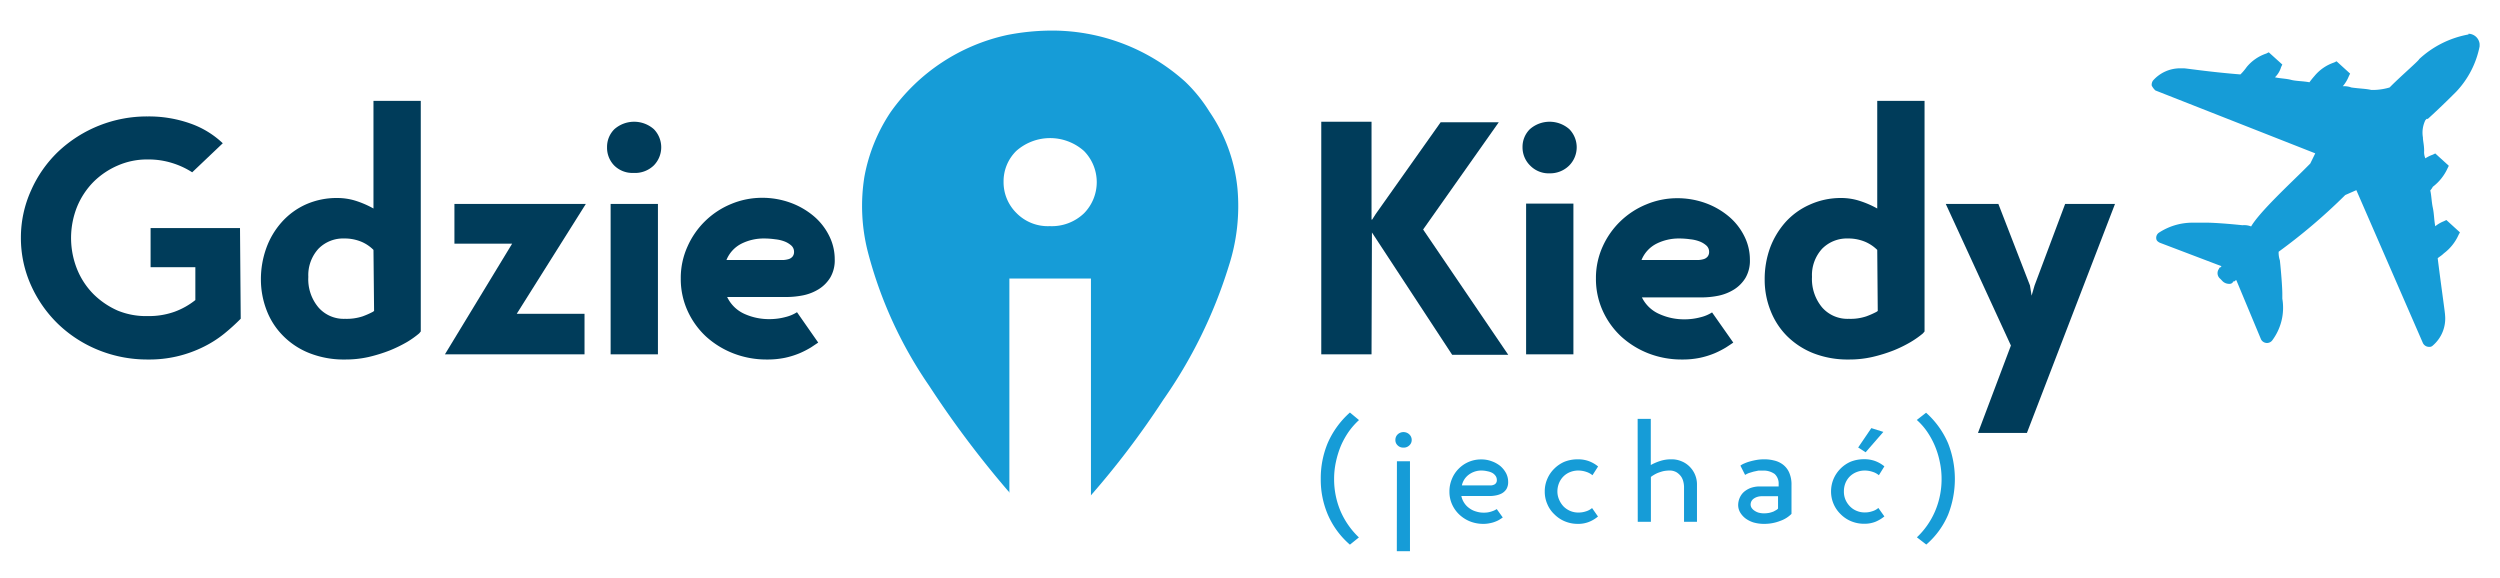 <svg id="483a7fff-7092-4330-8e53-ccb36de4db9a" data-name="Calque 1" xmlns="http://www.w3.org/2000/svg" viewBox="0 0 245.2 56.67"><defs><style>.\33 1666b7f-315f-4030-95a6-9d5f978d74e0{fill:#169cd7;}.f8c47f05-c4fc-4de5-a3d1-679b9718705f{fill:#fff;}.fbfcc2f3-0057-420e-a9b9-b3f9009ed2bf{fill:#003c5a;}</style></defs><title>Plan de travail 1v22</title><path class="31666b7f-315f-4030-95a6-9d5f978d74e0" d="M133.29,41.2a7.22,7.22,0,0,0-1,1.13,8,8,0,0,0-.77,1.38,9.07,9.07,0,0,0-.49,1.58,7.86,7.86,0,0,0-.18,1.68,8,8,0,0,0,.65,3.21,7.88,7.88,0,0,0,1.78,2.53l-.88.71a8.14,8.14,0,0,1-2.16-2.93,8.71,8.71,0,0,1-.7-3.52,9,9,0,0,1,.68-3.51,8.56,8.56,0,0,1,2.18-3Z"/><path class="31666b7f-315f-4030-95a6-9d5f978d74e0" d="M136.86,43.15a.73.73,0,0,1,.22-.54.83.83,0,0,1,1.15,0,.74.74,0,0,1,.23.54.7.7,0,0,1-.23.53.76.76,0,0,1-.58.22.75.75,0,0,1-.57-.22A.69.69,0,0,1,136.86,43.15Zm.15,2.09h1.28v8.82H137Z"/><path class="31666b7f-315f-4030-95a6-9d5f978d74e0" d="M147.39,50.75a2.67,2.67,0,0,1-.28.19,2.06,2.06,0,0,1-.42.21,2.64,2.64,0,0,1-.54.16,2.87,2.87,0,0,1-.67.07,3.49,3.49,0,0,1-1.3-.24,3.37,3.37,0,0,1-1.05-.67,3.13,3.13,0,0,1-.71-1,3,3,0,0,1-.26-1.25,3.12,3.12,0,0,1,.25-1.26,3,3,0,0,1,.67-1,3.06,3.06,0,0,1,2.2-.9,2.82,2.82,0,0,1,1,.17,2.89,2.89,0,0,1,.85.46,2.48,2.48,0,0,1,.58.71,1.86,1.86,0,0,1,.21.87,1.34,1.34,0,0,1-.17.7,1.29,1.29,0,0,1-.45.42,2.09,2.09,0,0,1-.58.2,3.21,3.21,0,0,1-.6.06h-2.79a1.94,1.94,0,0,0,.29.69,1.87,1.87,0,0,0,.5.51,2,2,0,0,0,.66.32,2.35,2.35,0,0,0,.75.11,2.2,2.2,0,0,0,.8-.13,1.9,1.9,0,0,0,.47-.22Zm-2.07-4.6a2.06,2.06,0,0,0-1.24.39,1.78,1.78,0,0,0-.7,1.07h2.83a.75.75,0,0,0,.29-.06.44.44,0,0,0,.22-.16.45.45,0,0,0,.09-.3.69.69,0,0,0-.12-.41,1,1,0,0,0-.33-.3,1.69,1.69,0,0,0-.48-.16A2.6,2.6,0,0,0,145.32,46.15Z"/><path class="31666b7f-315f-4030-95a6-9d5f978d74e0" d="M156.19,46.61a1.87,1.87,0,0,0-.64-.34,2.43,2.43,0,0,0-.74-.12,2.16,2.16,0,0,0-.81.15,1.92,1.92,0,0,0-.65.42,2,2,0,0,0-.44.66,2.17,2.17,0,0,0-.16.81,2,2,0,0,0,.17.82,2.28,2.28,0,0,0,.43.66,2.07,2.07,0,0,0,.65.44,2,2,0,0,0,.81.16,2.25,2.25,0,0,0,.72-.11,1.68,1.68,0,0,0,.62-.33l.58.83a3.23,3.23,0,0,1-.89.53,2.85,2.85,0,0,1-1.1.19,3.23,3.23,0,0,1-1.29-.26,3.13,3.13,0,0,1-1-.68,2.89,2.89,0,0,1-.69-1,3,3,0,0,1-.25-1.23,3,3,0,0,1,.25-1.24,3.11,3.11,0,0,1,.68-1,3.23,3.23,0,0,1,1-.68,3.51,3.51,0,0,1,1.31-.24,3.08,3.08,0,0,1,1.09.18,3.15,3.15,0,0,1,.9.52Z"/><path class="31666b7f-315f-4030-95a6-9d5f978d74e0" d="M160.62,41.08h1.29v4.53a4.92,4.92,0,0,1,.93-.4,3.4,3.4,0,0,1,1.08-.16,2.46,2.46,0,0,1,1,.19,2.36,2.36,0,0,1,.79.52,2.46,2.46,0,0,1,.73,1.8v3.62h-1.27V47.75a2.23,2.23,0,0,0-.06-.47,1.53,1.53,0,0,0-.22-.53,1.61,1.61,0,0,0-.44-.42,1.34,1.34,0,0,0-.73-.18,3,3,0,0,0-.62.07,5.3,5.3,0,0,0-.52.17,2.92,2.92,0,0,0-.4.21,1.85,1.85,0,0,0-.26.18v4.4h-1.29Z"/><path class="31666b7f-315f-4030-95a6-9d5f978d74e0" d="M170.7,45.67a1.51,1.51,0,0,1,.37-.21,3.65,3.65,0,0,1,.56-.2,6.38,6.38,0,0,1,.66-.15,4.2,4.2,0,0,1,.69-.06,3.85,3.85,0,0,1,1,.11,2.29,2.29,0,0,1,.87.39,2,2,0,0,1,.62.77,2.89,2.89,0,0,1,.24,1.26V50.4a2.87,2.87,0,0,1-1.08.68,4.26,4.26,0,0,1-1.65.3,3.62,3.62,0,0,1-1-.14,2.67,2.67,0,0,1-.79-.4,2.07,2.07,0,0,1-.52-.59,1.44,1.44,0,0,1-.19-.7,1.82,1.82,0,0,1,.14-.7,1.7,1.7,0,0,1,.41-.59,2.21,2.21,0,0,1,.67-.4,2.67,2.67,0,0,1,.93-.15h1.82v-.22a1.27,1.27,0,0,0-.39-1,1.87,1.87,0,0,0-1.22-.33,3.22,3.22,0,0,0-.39,0l-.47.1-.46.14a2.4,2.4,0,0,0-.36.18Zm3.69,3H172.8a1.44,1.44,0,0,0-.49.08,1.28,1.28,0,0,0-.35.19.79.79,0,0,0-.2.26.74.74,0,0,0-.06.28.62.62,0,0,0,.09.32.93.93,0,0,0,.28.28,1.42,1.42,0,0,0,.41.2,2.11,2.11,0,0,0,.52.07,2.89,2.89,0,0,0,.53-.05,3,3,0,0,0,.42-.13l.29-.16a.69.69,0,0,0,.15-.13Z"/><path class="31666b7f-315f-4030-95a6-9d5f978d74e0" d="M184.28,46.61a1.78,1.78,0,0,0-.64-.34,2.39,2.39,0,0,0-.74-.12,2.15,2.15,0,0,0-.8.15,2,2,0,0,0-.66.42,2,2,0,0,0-.44.66,2.16,2.16,0,0,0-.15.81A2,2,0,0,0,181,49a2.12,2.12,0,0,0,.44.66,1.87,1.87,0,0,0,.65.44,2,2,0,0,0,.8.16,2.17,2.17,0,0,0,.72-.11,1.61,1.61,0,0,0,.62-.33l.59.83a3.55,3.55,0,0,1-.89.53,2.92,2.92,0,0,1-1.1.19,3.28,3.28,0,0,1-1.3-.26,3.13,3.13,0,0,1-1-.68,3.08,3.08,0,0,1-.94-2.23,3.16,3.16,0,0,1,.25-1.24,3.28,3.28,0,0,1,.68-1,3.23,3.23,0,0,1,1-.68,3.55,3.55,0,0,1,1.31-.24,3.08,3.08,0,0,1,1.09.18,3.15,3.15,0,0,1,.9.52Zm.44-4.25-1.74,2-.73-.47,1.29-1.9Z"/><path class="31666b7f-315f-4030-95a6-9d5f978d74e0" d="M188.91,40.48a8.5,8.5,0,0,1,2.16,3,9.56,9.56,0,0,1,0,7,8,8,0,0,1-2.14,2.93l-.92-.71a7.7,7.7,0,0,0,1.77-2.53,8,8,0,0,0,.65-3.21,7.86,7.86,0,0,0-.18-1.68,8.29,8.29,0,0,0-.49-1.58,8,8,0,0,0-.76-1.38,6.32,6.32,0,0,0-1-1.13Z"/><path id="ee5dedd6-a85a-48f5-ab4b-5d48d3ff0248" data-name="&lt;Tracé&gt;" class="31666b7f-315f-4030-95a6-9d5f978d74e0" d="M103,3a23,23,0,0,0-4.2.43A18.92,18.92,0,0,0,87.35,11a16.81,16.81,0,0,0-2.57,6.34,18.13,18.13,0,0,0,.34,7.37,41.49,41.49,0,0,0,6,13.11,98,98,0,0,0,7.71,10.28l2.66,2.92.25.25a3.38,3.38,0,0,0,1.2,1H103a.27.27,0,0,1,.17.09.31.31,0,0,1,.17-.09,2,2,0,0,0,.69-.51,1.23,1.23,0,0,1,.34-.35A32.61,32.61,0,0,0,106.63,49a83.49,83.49,0,0,0,7.45-9.77,47,47,0,0,0,6.43-13.11,19.07,19.07,0,0,0,.86-7.63,16.09,16.09,0,0,0-2.75-7.54A14.82,14.82,0,0,0,116.23,8h0A19.53,19.53,0,0,0,103,3Z"/><path id="c7bee2ee-8120-478b-a713-9a92bbb63c0e" data-name="&lt;Tracé&gt;" class="31666b7f-315f-4030-95a6-9d5f978d74e0" d="M242.11,3.31a1.12,1.12,0,0,1,1.09,1v.24A9,9,0,0,1,240.9,9s-1.57,1.58-2.78,2.66H238l-.12.13a2.78,2.78,0,0,0-.24,1.69h0c0,.36.12.72.12,1.33a1.52,1.52,0,0,0,.12.72,3.34,3.34,0,0,1,.73-.36l.24-.12,1.33,1.21-.12.24a4.75,4.75,0,0,1-1.45,1.82,1.68,1.68,0,0,1-.25.36h0c.12.48.12,1.09.25,1.69s.12,1.21.24,1.82a3.21,3.21,0,0,1,.84-.49l.25-.12,1.33,1.21-.13.24a4.63,4.63,0,0,1-1.45,1.82c-.24.24-.48.36-.6.48.36,2.9.72,5.32.72,5.56a3.48,3.48,0,0,1-1.2,3,.45.45,0,0,1-.37.13.67.67,0,0,1-.6-.37h0l-6.53-15-1.09.48-.12.12a56.36,56.36,0,0,1-6.41,5.44,2.37,2.37,0,0,0,.12.85c.12,1.09.24,2.66.24,3.27v.48a5.35,5.35,0,0,1-1,4.11h0a.66.66,0,0,1-.49.24h0a.66.66,0,0,1-.6-.36l-2.42-5.8c-.12,0-.12.12-.24.12a.12.12,0,0,0-.12.12h0a.47.47,0,0,1-.37.12.92.92,0,0,1-.6-.24l-.24-.25a.71.71,0,0,1-.12-1h0a.12.12,0,0,1,.12-.12l.12-.12-6.05-2.3c-.24-.12-.36-.24-.36-.49a.62.62,0,0,1,.24-.48,6,6,0,0,1,3.27-1h1.45c.72,0,2.29.12,3.5.25a1.8,1.8,0,0,1,.85.12c.85-1.46,4-4.36,5.32-5.69l.48-.48h0l.49-1L211.4,8.87h0a1.66,1.66,0,0,1-.36-.48.72.72,0,0,1,.12-.48,3.55,3.55,0,0,1,2.66-1.21h.36c.24,0,2.54.36,5.56.6a5.08,5.08,0,0,0,.61-.72h0a4.23,4.23,0,0,1,1.93-1.33l.24-.12,1.33,1.2-.12.25a2.3,2.3,0,0,1-.6,1c.48.12,1.09.12,1.57.25s1.21.12,1.81.24a7.57,7.57,0,0,1,.49-.61,4.23,4.23,0,0,1,1.93-1.33l.24-.12,1.33,1.21-.12.24a3.53,3.53,0,0,1-.6,1,2,2,0,0,1,.84.12c.85.12,1.46.12,1.94.24h.36a6,6,0,0,0,1.45-.24l.12-.12h0c1.09-1.09,2.78-2.54,2.78-2.66a9.64,9.64,0,0,1,4.84-2.42h0"/><path class="f8c47f05-c4fc-4de5-a3d1-679b9718705f" d="M98.43,17.81a4.18,4.18,0,0,1,1.24-3,5,5,0,0,1,6.65,0,4.36,4.36,0,0,1,0,6.11,4.57,4.57,0,0,1-3.36,1.26,4.31,4.31,0,0,1-3.27-1.29A4.25,4.25,0,0,1,98.43,17.81ZM99,27.32h8V52.73H99Z"/><path class="fbfcc2f3-0057-420e-a9b9-b3f9009ed2bf" d="M14.49,31a7.46,7.46,0,0,0,2.62-.42,7.26,7.26,0,0,0,2.05-1.15V26.21H14.77V22.37h8.77l.07,8.89A19.94,19.94,0,0,1,22,32.72,10.86,10.86,0,0,1,20,34a11.88,11.88,0,0,1-5.48,1.26,12.77,12.77,0,0,1-4.85-.92A12.41,12.41,0,0,1,5.7,31.78,12.25,12.25,0,0,1,3.05,28a11.3,11.3,0,0,1-1-4.67,11.19,11.19,0,0,1,1-4.66A11.92,11.92,0,0,1,5.7,14.88a12.69,12.69,0,0,1,8.79-3.46,12.16,12.16,0,0,1,4.17.69,8.87,8.87,0,0,1,3.19,1.94l-3,2.85A7.91,7.91,0,0,0,16.92,16a7.75,7.75,0,0,0-2.43-.36,7.14,7.14,0,0,0-2.93.59,7.68,7.68,0,0,0-2.39,1.61,7.57,7.57,0,0,0-1.61,2.44,8.23,8.23,0,0,0,0,6.12,7.41,7.41,0,0,0,1.61,2.45,7.89,7.89,0,0,0,2.39,1.62A7.3,7.3,0,0,0,14.49,31Z"/><path class="fbfcc2f3-0057-420e-a9b9-b3f9009ed2bf" d="M33.08,19.42a6,6,0,0,1,1.92.31,9.33,9.33,0,0,1,1.63.72V9.89h4.64V32.51l-.16.19a9,9,0,0,1-1.18.84,13.49,13.49,0,0,1-1.7.83,15.06,15.06,0,0,1-2.06.64,10.17,10.17,0,0,1-2.29.25,9.18,9.18,0,0,1-3.52-.62,7.48,7.48,0,0,1-2.59-1.7,7.14,7.14,0,0,1-1.62-2.51,8.37,8.37,0,0,1-.56-3,9,9,0,0,1,.53-3.1,7.75,7.75,0,0,1,1.5-2.53A7.05,7.05,0,0,1,30,20.05,7.42,7.42,0,0,1,33.08,19.42Zm3.55,5.09a3.69,3.69,0,0,0-1.26-.83,4.29,4.29,0,0,0-1.59-.29,3.4,3.4,0,0,0-2.54,1,3.84,3.84,0,0,0-1,2.77,4.29,4.29,0,0,0,1,3,3.29,3.29,0,0,0,2.6,1.11,5,5,0,0,0,1.72-.24,7.93,7.93,0,0,0,1-.44l.13-.09Z"/><path class="fbfcc2f3-0057-420e-a9b9-b3f9009ed2bf" d="M57.33,34.75H43.64L50.23,23.9H44.57V20H57.46L50.68,30.78h6.65Z"/><path class="fbfcc2f3-0057-420e-a9b9-b3f9009ed2bf" d="M59.54,14.43a2.43,2.43,0,0,1,.72-1.76,2.93,2.93,0,0,1,3.87,0,2.54,2.54,0,0,1,0,3.55,2.64,2.64,0,0,1-2,.74,2.53,2.53,0,0,1-1.91-.75A2.49,2.49,0,0,1,59.54,14.43ZM59.89,20h4.64V34.75H59.89Z"/><path class="fbfcc2f3-0057-420e-a9b9-b3f9009ed2bf" d="M80.25,33.6l-.72.48a9.15,9.15,0,0,1-1.09.56,8.15,8.15,0,0,1-1.44.45,8.34,8.34,0,0,1-1.78.17,8.94,8.94,0,0,1-3.29-.6A8.62,8.62,0,0,1,69.24,33a7.87,7.87,0,0,1-1.81-2.53,7.53,7.53,0,0,1-.66-3.15,7.46,7.46,0,0,1,.66-3.14A8,8,0,0,1,71.73,20a7.85,7.85,0,0,1,3-.6,8.1,8.1,0,0,1,2.79.48,7.53,7.53,0,0,1,2.27,1.3,6,6,0,0,1,1.52,1.92,5.12,5.12,0,0,1,.56,2.32,3.34,3.34,0,0,1-.43,1.79,3.49,3.49,0,0,1-1.12,1.14,4.71,4.71,0,0,1-1.52.61,8.44,8.44,0,0,1-1.63.17H71.32A3.43,3.43,0,0,0,73,30.78a5.84,5.84,0,0,0,2.42.52,6.08,6.08,0,0,0,1.64-.21,3.7,3.7,0,0,0,1.11-.47ZM74.93,23.39a4.89,4.89,0,0,0-2.19.5,3.1,3.1,0,0,0-1.49,1.61h5.62a2.33,2.33,0,0,0,.46-.08.8.8,0,0,0,.39-.24.7.7,0,0,0,.16-.47.82.82,0,0,0-.26-.62,2.17,2.17,0,0,0-.65-.4,3.53,3.53,0,0,0-.93-.22A7.87,7.87,0,0,0,74.93,23.39Z"/><path class="fbfcc2f3-0057-420e-a9b9-b3f9009ed2bf" d="M134.52,34.75h-4.93V11.94h4.93v9.6h.06l.35-.55,6.37-9H147l-7.42,10.52,8.35,12.29h-5.5l-7.87-12Z"/><path class="fbfcc2f3-0057-420e-a9b9-b3f9009ed2bf" d="M149.33,14.43a2.43,2.43,0,0,1,.72-1.76,2.93,2.93,0,0,1,3.87,0,2.54,2.54,0,0,1,0,3.55A2.64,2.64,0,0,1,152,17a2.53,2.53,0,0,1-1.91-.75A2.49,2.49,0,0,1,149.33,14.43Zm.35,5.54h4.64V34.75h-4.64Z"/><path class="fbfcc2f3-0057-420e-a9b9-b3f9009ed2bf" d="M170,33.6q-.27.19-.72.48a9.15,9.15,0,0,1-1.09.56,8.15,8.15,0,0,1-1.44.45,8.34,8.34,0,0,1-1.78.17,8.94,8.94,0,0,1-3.29-.6A8.62,8.62,0,0,1,159,33a7.87,7.87,0,0,1-1.81-2.53,7.53,7.53,0,0,1-.66-3.15,7.46,7.46,0,0,1,.66-3.14,8,8,0,0,1,4.3-4.14,7.85,7.85,0,0,1,3-.6,8.1,8.1,0,0,1,2.79.48,7.53,7.53,0,0,1,2.27,1.3,6,6,0,0,1,1.52,1.92,5.12,5.12,0,0,1,.56,2.32,3.34,3.34,0,0,1-.43,1.79,3.49,3.49,0,0,1-1.12,1.14,4.71,4.71,0,0,1-1.52.61,8.44,8.44,0,0,1-1.63.17h-5.89a3.43,3.43,0,0,0,1.71,1.63,5.84,5.84,0,0,0,2.42.52,6.08,6.08,0,0,0,1.64-.21,3.7,3.7,0,0,0,1.11-.47Zm-5.32-10.21a4.89,4.89,0,0,0-2.19.5A3.1,3.1,0,0,0,161,25.5h5.62a2.33,2.33,0,0,0,.46-.08.8.8,0,0,0,.39-.24.7.7,0,0,0,.16-.47.82.82,0,0,0-.26-.62,2.17,2.17,0,0,0-.65-.4,3.53,3.53,0,0,0-.93-.22A7.87,7.87,0,0,0,164.72,23.39Z"/><path class="fbfcc2f3-0057-420e-a9b9-b3f9009ed2bf" d="M180.56,19.42a5.94,5.94,0,0,1,1.92.31,9.44,9.44,0,0,1,1.64.72V9.89h4.64V32.51l-.16.19a9.14,9.14,0,0,1-1.19.84,12.69,12.69,0,0,1-1.69.83,14.78,14.78,0,0,1-2.07.64,10.11,10.11,0,0,1-2.29.25,9.25,9.25,0,0,1-3.52-.62,7.68,7.68,0,0,1-2.59-1.7,7.26,7.26,0,0,1-1.61-2.51,8.16,8.16,0,0,1-.56-3,9,9,0,0,1,.52-3.1,8,8,0,0,1,1.51-2.53,7,7,0,0,1,2.35-1.71A7.37,7.37,0,0,1,180.56,19.42Zm3.56,5.09a3.83,3.83,0,0,0-1.27-.83,4.27,4.27,0,0,0-1.58-.29,3.42,3.42,0,0,0-2.55,1,3.83,3.83,0,0,0-1,2.77,4.34,4.34,0,0,0,1,3,3.3,3.3,0,0,0,2.61,1.11,4.86,4.86,0,0,0,1.71-.24,8.18,8.18,0,0,0,1-.44l.13-.09Z"/><path class="fbfcc2f3-0057-420e-a9b9-b3f9009ed2bf" d="M207.44,20,198.8,42.46H194l3.23-8.57L190.84,20H196l3.1,8,.16,1,.29-1,3-8Z"/></svg>